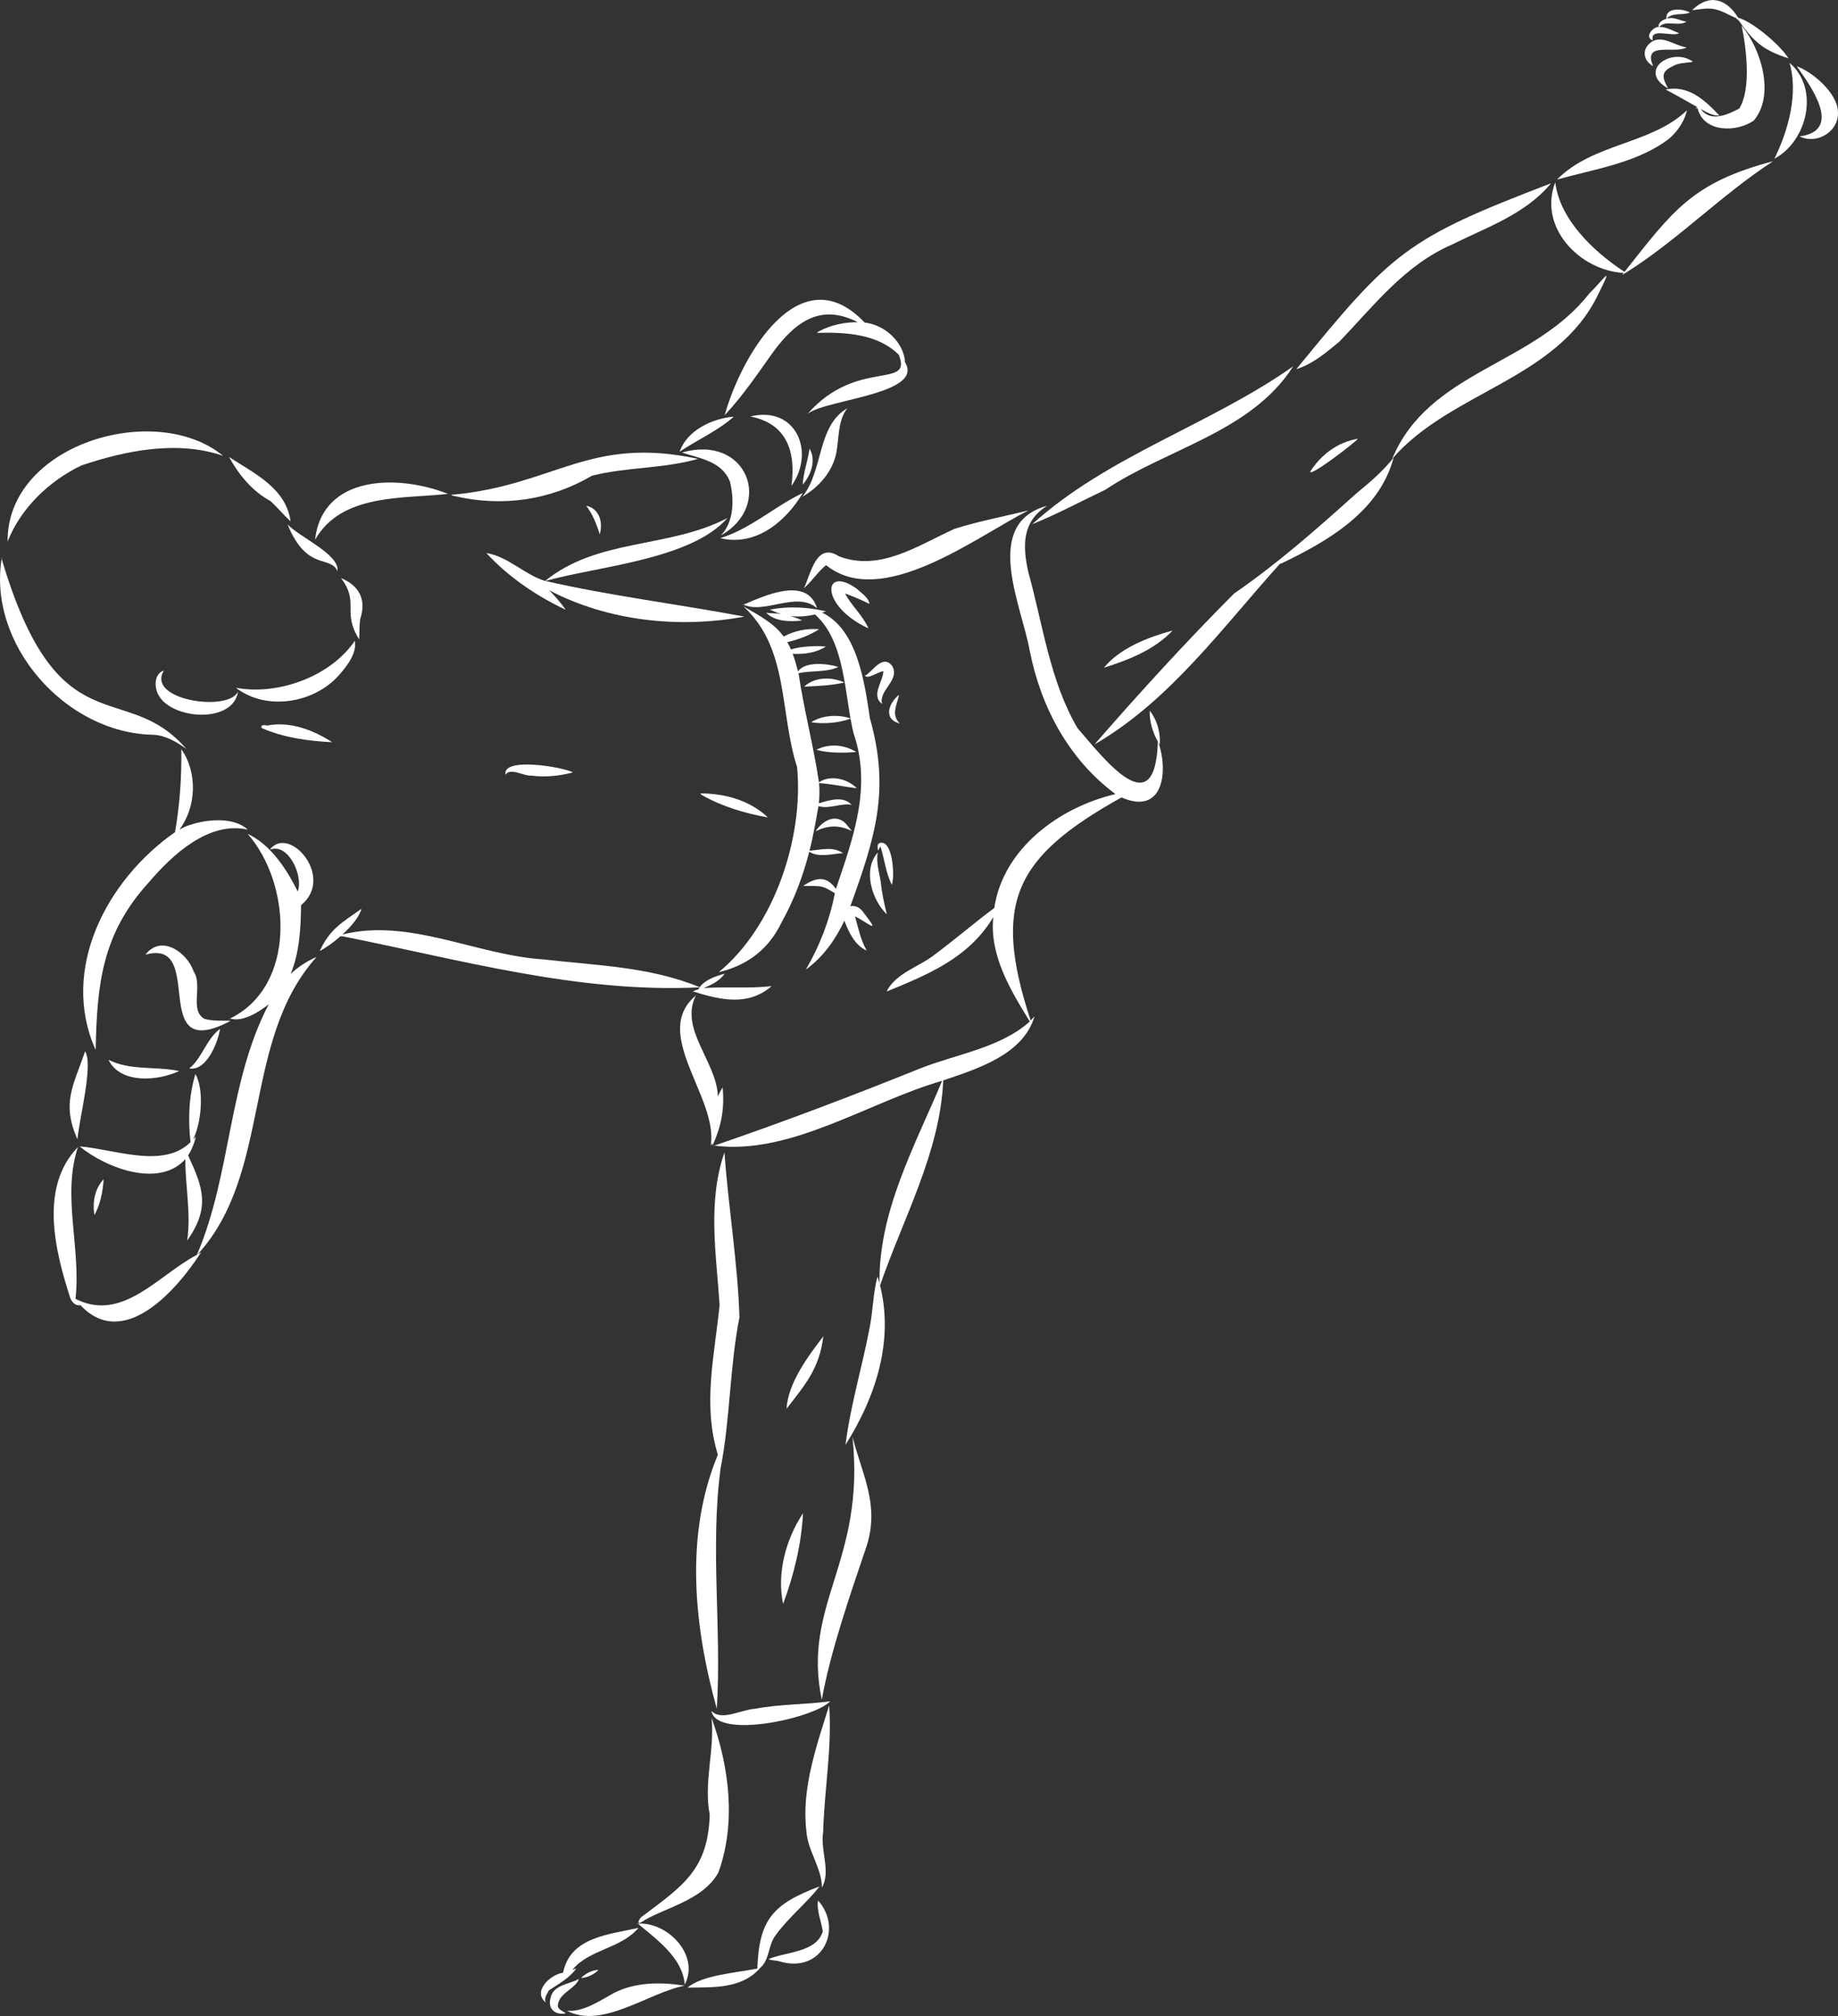 <?xml version="1.0" encoding="utf-8"?>
<!-- Generator: Adobe Illustrator 23.0.0, SVG Export Plug-In . SVG Version: 6.00 Build 0)  -->
<svg version="1.1" id="Ebene_1" xmlns="http://www.w3.org/2000/svg" xmlns:xlink="http://www.w3.org/1999/xlink" x="0px" y="0px"
	 viewBox="0 0 2417.5 2651.6" style="enable-background:new 0 0 2417.5 2651.6;" xml:space="preserve">
<rect x="0" y="0" width="2417.5" height="2651.6" fill="#333333" stroke="none"/>
<style type="text/css">
	.st0{fill:#FFFFFF;}
</style>
<g>
	<g>
		<path class="st0" d="M2195.3,182.4c11.3-9.7,20.2-22.8,23.6-37.4c-47.2,45.2-123.5,43-170.9,91.1
			C2096.6,222.5,2153.9,214.3,2195.3,182.4"/>
		<path class="st0" d="M2230.1,142.4c0.9-0.1,1.9-0.3,2.8,0.2c7.9,32,51.2,31.7,73.8,16c28.4-33.6,9.5-94.3-16-125
			c6.3,29.4,12.9,83.8-3.1,109.2c-15.7,8.3-37.8,18.3-50.7,0.5c7.6,4.3,15.7,9.1,24.7,8.7c-19.2-20.2-40.5-40.4-70.9-34.3
			c14.9,7.8,28.6,15.8,42.5,23.6C2232.1,141.1,2230.7,141.6,2230.1,142.4"/>
		<path class="st0" d="M2353.8,82.7c11.7,40.3-1.6,88.9-20,126.1C2377.3,185.6,2393.6,116.4,2353.8,82.7"/>
		<path class="st0" d="M2136.7,357.6c-41.6-27.2-85.3-69.6-91.1-117.8c-22.7,59,31.9,115.9,90,119.2c-0.7,0.9-1.4,1.7-2.1,2.6
			c1.6-0.9,3.4-1.9,4.8-2.8c68.3-42.8,126.2-102.9,193.9-146.8C2226.1,240,2200.5,276.8,2136.7,357.6"/>
		<path class="st0" d="M2199.7,87.3c8.3-5.1,18.9-4.3,27.1-6.1c-28.2-20.3-74,12-32.8,35.1C2187.1,103.3,2183.4,94.8,2199.7,87.3"/>
		<path class="st0" d="M2174.3,86.9c-14-33.1,27.8-15.5,44.2-24.5c-16.2-2-34.6-19.4-49.7-4.4C2159.1,67.6,2162.9,80.9,2174.3,86.9"
			/>
		<path class="st0" d="M2173.9,53.1c-4.2-17.4,25.5-4.1,34.6-9.4c-7.7-2.9-17.6-8.7-26.1-8.3c8.2-9.7,25.1,0.1,35.8-6.9
			c-8.1-1-16.3-6.7-24.8-4.2c-0.2-0.2-0.5-0.4-0.6-0.6c8.2-7.5,20.4-3.2,30-7.2c-9.3-5.4-32.8-7.1-30.9,8.1
			c-4.8,1.5-11.4,5.1-10.2,10.8C2174.1,35,2162.3,49.3,2173.9,53.1"/>
		<polyline class="st0" points="2225.6,13.3 2225.7,13.3 2225.6,13.3 2225.6,13.3 2225.6,13.3 		"/>
		<path class="st0" d="M2250.3,11.4c12.4,0.8,22.8,8.2,34.1,12.8c-0.1,0.1-0.2,0.1-0.3,0.2c0,0.7,1.1,1.6,1.8,1.2
			c20.4,28.8,32.4,40.3,66.4,51.1c-10.1-16.7-47-48.4-66.2-53.4c-14.9-24.7-37.9-32.3-60.5-9.9C2232.9,12.8,2242,10.6,2250.3,11.4"
			/>
		<path class="st0" d="M2225.6,13.3L2225.6,13.3C2225.6,13.3,2225.6,13.3,2225.6,13.3C2225.6,13.3,2225.6,13.3,2225.6,13.3"/>
		<path class="st0" d="M2417.3,145.6c-1.4-23.5-33-50.9-54-58.4c0,0,0,0,0,0c0,0,0,0,0,0c16.1,23.3,62.7,84.5,3.6,92.2
			C2390.3,190.9,2420.1,172.2,2417.3,145.6"/>
		<path class="st0" d="M1762,449c45.4-47.4,85.6-100.4,147.9-127.4c45.5-22.7,96.8-40,130.1-80.5
			c-190.2,72.8-208.2,89.2-334.9,244.4C1726.3,479,1745.1,463.2,1762,449"/>
		<path class="st0" d="M2090.2,386.2c-74.4,95-210.6,101.1-259.1,217.3c76.8-88.9,216.7-103.9,270.8-216
			C2123.5,344.5,2109.7,367.2,2090.2,386.2"/>
		<path class="st0" d="M1723.6,619.9c-0.1,0-0.1,0-0.1,0c-2.9,9.4,59.5-38.2,62.4-42.8C1759.9,581.3,1737.6,597.9,1723.6,619.9"/>
		<path class="st0" d="M1453.7,644.2c81.4-54.4,192.2-76,247.2-162.4c-109.3,77.1-243.4,117.3-343.2,207.6
			C1390.2,676.4,1421.8,659.3,1453.7,644.2"/>
		<path class="st0" d="M1452,878.2c32.6-10.3,66.3-23.5,90.3-48.9C1510.6,837.9,1473.2,852.2,1452,878.2"/>
		<path class="st0" d="M1784.4,648.6c-52.4,47.1-103.7,92.4-161.3,132.1c-63.4,63.6-124.2,130.3-183.2,198c0,0,0,0,0,0
			c-0.2-0.5-0.3,0.1,0,0.2c99.9-57.9,169.1-155.3,245.5-239.5c-0.5,0.8-1.1,1.5-1.6,2.4c61.8-29.5,130.4-68.6,149.2-139.9
			C1819.3,619.4,1801.7,634.5,1784.4,648.6"/>
		<path class="st0" d="M1523.6,976.4c0.6,1,1.2,2.1,1.8,3.1c1.2-15.7-3.3-32.3-13.2-44.8c-0.4,14.1,3.7,28.2,10.7,40.6
			c-3.3,111.1-70.3,23.2-105.7-17.7c-36.5-62.3-45.5-136.5-64.7-205.2c-7.6-34.4-8.5-66.6,24.9-87.2c-86.4,23.4-33.5,131.4-23,190.7
			c14.6,74.1,51.5,143.2,112.8,188.5c-74.7,17.5-148,72.2-159.4,149.8c-26.6,19.7-51.7,41.5-78.3,61.2c-20.5,16.4-51,24-63.4,48.7
			c54.4-22.3,108.1-44,140.4-97.9c-5.3,50,22.7,96.4,48,137.3c-38.9,35-97.1,42.9-145.1,62.1c-89.1,35.9-181.5,71-270.9,101.5
			c0-0.1,0.1-0.6-0.1-0.5c100.6,13.7,203.7-57.2,300.8-85.1c-36.3,86.6-85.3,174.4-82.3,271c30.1-88.5,79.8-176.6,83.7-271.5
			c45-15.4,105.3-33.8,120.1-84.3c-1.7,1.8-3.4,3.7-5.1,5.5c-50.9-154.9-21.3-214.9,119.5-293.4
			C1529.4,1072.7,1537.2,1015.8,1523.6,976.4"/>
		<path class="st0" d="M1027.8,1213.5c16.4-29.4,28.3-60.8,36.6-93.2c13.2,8.1,30.1,2.6,44.4,1.8c-13-9.2-29.4-4.4-44.1-3.2
			c5-19.2,8.3-39,11.8-58.6c14.7,4.2,29.1-4.3,43.7-1.8c-11.4-12-28.6-6.2-43.2-2c1-8.9,1-17.7,0.3-26.5c16.7,1,32.8,4.8,49.6,6.7
			c-12.3-12.5-34.8-18-49.7-7.8c-7.1-47.7-19.8-95.4-26.9-143.4c16.7-4,36-0.7,52.5-8.3c-13.6-4.3-43.5-8-53.2,5.8
			c-2-7.7-4.4-16.4-7-23.1c15.1,0.8,30.7-1.3,43.6-9.4c-5.3-1.4-33.8-0.9-45.8,3.8c-1.5-3.5-3.2-6.7-4.9-9.7
			c14.8-3.5,29.1-8.9,42-17c-16.2-1.4-32.5,2-46.8,9.6c-11.9-16.4-28.4-25.7-53-39.7c60.3,54.9,47.4,139.5,70.7,211.3
			c8.9,92.7-30,209.8-103,269.8C982.9,1269.8,1011.1,1248.4,1027.8,1213.5"/>
		<path class="st0" d="M977.5,795.5c-0.4-0.1-0.5-0.8-0.8-0.9c27.8,14.7,71.5-18.3,98,5.5C1061.7,757.2,1005.3,783.5,977.5,795.5"/>
		<path class="st0" d="M1057.7,903.1c17.4-0.8,35.8-1.5,52.9-5.4C1093.8,889.9,1071.9,890,1057.7,903.1"/>
		<path class="st0" d="M1066.8,949.9c16.2,2.6,36.2,1.2,52.4-4.9C1102.3,939.4,1082.1,940.4,1066.8,949.9"/>
		<path class="st0" d="M1073.8,986.1c14.7,4.6,36.2,4.2,52.4,3C1110.6,979.2,1090.4,977.6,1073.8,986.1"/>
		<path class="st0" d="M1105.6,1078.3c-12.8-5.7-26.2,4.6-32.9,15.1c16.3-8.3,31.9-8.5,48.1-0.2
			C1115.7,1088.3,1112.6,1081.2,1105.6,1078.3"/>
		<path class="st0" d="M1103.5,731.7c-29.8-19.4-36.8,22.4-46.2,42.2c0.3,0.1,0.6-0.4,0.6-0.7c10.3-9.2,17.9-21.2,28.6-29.9
			c73.2,58.8,196-36.3,266.2-72c-32.1,8-65.3,14.1-97.1,24.2C1208.2,716.8,1157.8,752.4,1103.5,731.7"/>
		<path class="st0" d="M1126.7,774.2c-44.5-31.8-49.1,22.4,15.6,52.3h0c-7.6-17.1-22.1-29.7-31-46c10.9,3.9,22.5,8.9,32.3,13.8
			C1142.5,785.8,1132.7,779.9,1126.7,774.2"/>
		<path class="st0" d="M1173.1,875.3c-12.6-14.7-24.6,7-34.7,13.1c-0.6,0.2-0.8-1-1-0.7c1.8,7.5,19.4-5,24.5-4.9
			c-0.5,13.6-16.8,32.4-1.6,43C1154.9,908.1,1185,894.2,1173.1,875.3"/>
		<path class="st0" d="M1182.2,915.2c0.2-0.4-0.1-1.5-0.2-1c-13.4,11.2-20.5,31.8,1.6,37.5C1172,940.1,1179.1,928.9,1182.2,915.2"/>
		<path class="st0" d="M1136.5,1201.2c-5.2-8.2-12.4-10.7-18.1-9.2c32.8-90.8,52.6-152.6,25.8-247.3c-7.1-47.2-16.3-116.4-62.9-139
			c1.7-0.5,3.4-1,5.1-1.6c-23.8-5.8-49.8-7-73.9-2.3c4.9,2.2,10.1,4.3,15.6,5.9c-6.7-1.5-13.8-0.5-20.4-1.9
			c11.6,12,31.6,12.1,47.3,10.3c-5.1-2.6-10.4-4.5-15.9-6.1c10.9,1.8,22.1,0.5,32.9-1.8c40.3,35.8,38.4,105.5,50.6,156
			c24.5,70.9-0.5,137.9-23.1,204.9c-11.3-15.5-23.4-17.3-43.1-3.9c26.5,0.1,24.1-0.8,41.7,9.6c-6.9,35.5-20,69.3-38.2,100.5
			c22.8-16.7,38.9-39.3,50.7-64.4c5.6,14.9,13.9,32.8,29.4,39.3c-7.7-12.9-11.3-30.2-15.4-45
			C1142.2,1214,1159.3,1230.4,1136.5,1201.2"/>
		<path class="st0" d="M1158.5,1160.2c-2-12.9-6.5-25.8-3.9-39c-20.1,22.4-8.1,62.3,11.9,81.4
			C1163,1188.8,1159.9,1174.6,1158.5,1160.2"/>
		<path class="st0" d="M1155.8,1109.3c-2.2,2.5-1.7,6.5-0.6,9.4c0.7-1.6,1.4-3.9,2.9-5.2c5.4,16.5,6.8,34.4,14.9,50.2
			C1177.3,1153.3,1174.2,1100.8,1155.8,1109.3"/>
		<path class="st0" d="M950.5,1430.3c-2.5,3.6-4.5,7.6-6.3,11.7c-1.3-45.7-51.8-89-28.5-133.6c0.2,0.1,0,0.4,0.2,0.4
			c-61.2,50.2,29.4,134.3,18.9,198.2c0.8-1.2,1.4-2.3,2.1-3.5c0.2,1,0.2,2.1,0.4,3C948.6,1481.2,953.1,1459.3,950.5,1430.3"/>
		<path class="st0" d="M1143.9,1745.8c-9.7,51.5-25.5,103.1-31.8,154.6c0.2,0.1,0.4-0.7,0.2-0.5c0,0,0,0,0,0v0h0c0,0,0,0,0,0v0
			c0,0-0.1,0.1-0.1,0.2c41.7-66.2,66.2-144.2,42-221.2C1148.3,1700.6,1148.3,1723.6,1143.9,1745.8"/>
		<path class="st0" d="M944.2,1913.3c-44,105.8-31.4,226.1-1.4,334.1c6.6-104.6-9-211.3,5-316.2c12.7-65,11.9-133.1,24.8-198.7
			c-2.1-70.2-15.1-148.8-19.7-216.9c-22.6,65.6-10.8,133.6-6.4,200.8C939.8,1782.6,923.9,1847.6,944.2,1913.3"/>
		<path class="st0" d="M1034.5,1852.8c24.7-31.7,43.4-53.1,48.4-95.2C1062.7,1784,1036.6,1818.8,1034.5,1852.8"/>
		<path class="st0" d="M1121.2,1889.6c17.6,164.7-66.9,219.8-40.3,346c11.4-63.7,37-137.3,59.2-202.9
			C1156.9,1978.7,1134.2,1940,1121.2,1889.6"/>
		<path class="st0" d="M1030,2109.5c14.2-38,24.1-78.5,26.2-119.2C1033.6,2024.4,1021.5,2069,1030,2109.5"/>
		<path class="st0" d="M992.8,2247.5c-17.9,1-44,16.7-57.1,2.7c6.6,38.1,135.9,9.6,156.3-12.7
			C1059.4,2242.1,1025.4,2241.2,992.8,2247.5"/>
		<path class="st0" d="M1090.6,2243c-16.2,52.1-36.5,108.9-30.1,164c1.2,26.5,20.9,50.5,20.5,75.6c12.3-20.6-2.4-49.3,1.7-72.9
			C1084.1,2354.3,1094.6,2298.7,1090.6,2243"/>
		<path class="st0" d="M1077.9,2481.1c-61.7,23.1-79.5,44-81.8,108c-27.5,5.6-72.3,8.4-91.8,25.1c33.4-0.6,71,2.1,95.6-25.9
			c-0.1,0-0.1,0-0.2,0c12.7-10.2,10.5-30.6,20.7-43.3C1037.1,2521.8,1060.7,2503.3,1077.9,2481.1"/>
		<path class="st0" d="M838,2529.2c22.7,19.5,60.1,44.8,62.6,81c20.3-38.7-22.8-83.3-62.5-80.1C838.1,2530,838.1,2528.8,838,2529.2"
			/>
		<path class="st0" d="M933.5,2386.6c-2.1,72-34.9,93.5-88.4,133.6c-2.6,0.8-8.9,11.1-2.6,8.6c27.6-19,81.2-27.8,102.3-65.9
			c23.7-64.8,14.5-139-8.9-203.5C940.2,2301.9,925.2,2345.1,933.5,2386.6"/>
		<path class="st0" d="M1076,2499.6c-2.2,13.6,4.3,27.1,6.2,40.7c-8.4,27.8-48.3,26.6-71.5,36.4c4.3,2,10.1,1.6,14.9,3l-0.5-0.1
			C1081.1,2596.7,1109.6,2537.1,1076,2499.6"/>
		<path class="st0" d="M758,2589c-1.7,0.6-3.4,1.2-5.2,1.8c22.6-27.4,63.5-27.4,87-55.2c-38.2,8.8-89.6,11.6-99.2,59
			c-17.6,2.4-41,25.8-22.2,39.4c-3.9-4.8,1.2-11.5,3.5-16.2l0.1,0C734.7,2609.3,749,2601.7,758,2589"/>
		<path class="st0" d="M735.5,2631.2c5.1-11.7,21.5-16.5,26.1-28.5c-12.8,7.3-34.2,7.6-37.5,25.3c-4.2,14,6.6,23.1,20.2,19.9
			C736.4,2643,730.7,2641.7,735.5,2631.2"/>
		<path class="st0" d="M807.2,2621.4c-18.5,10.1-40.6,25.5-61.6,23.1c46.4,24.8,107-23.6,155-32.9
			C869.6,2606.8,835.9,2606.6,807.2,2621.4"/>
		<path class="st0" d="M787.2,2590.9c-7.6-0.1-17.2,4.7-23.1,10.7C772.6,2601,781.2,2597.1,787.2,2590.9"/>
		<path class="st0" d="M920.1,1298.6c-0.6,0.8-1.2,1.8-1.7,2.7c-2.5,0.9-5.6,1.1-7,3.3c0.3,0.2,0.8-0.1,1.2-0.3
			c35.1,10.9,71.4,19.4,102.3-7.3c-29.4,3.4-59.7,0.5-89.3,2.5c10.4-4.3,21-9.5,27.6-18.9c-11.7,3.3-25.4,7.7-33,17.8
			c-65.5-27.2-136.4-28.5-205.8-36.6c-87.5-5.5-176.2-54.8-264-32.7c11.9-10.9,22.4-23.5,25-33.8c-25.3,18-40.9,25.7-54.9,55.5
			c7.7-3.9,18.3-11.3,28.1-20.1c-0.7,0.8,0.4,1.5,1,0.6C604,1261.8,759.5,1306.4,920.1,1298.6"/>
		<path class="st0" d="M979.1,811c-87.2-16.5-175.4-27.1-261.9-46.9c70.8-19.6,191.8-28.2,239.6-82.8
			c-77,40.3-170.5,26.3-239.8,82.8c-26.9-8.1-48.9-32.3-77.3-36.7c29.1,31.5,65.6,56.3,104.4,74.6c-6.4-9-13.7-17.6-21.7-25.6
			C800.2,817,893.2,826.9,979.1,811"/>
		<path class="st0" d="M923.9,1046.1c26.3,14.8,56.5,23.8,86.1,29c-24-22.6-56.3-31.5-88.5-31.6
			C920.8,1044.2,923.4,1045.7,923.9,1046.1"/>
		<path class="st0" d="M988.8,1070.7C988.7,1070.7,988.7,1070.7,988.8,1070.7C988.7,1070.7,988.8,1070.7,988.8,1070.7"/>
		<path class="st0" d="M414.4,709.9c34.6-60.8,114.1-53.7,174.8-60.3C524.4,623.8,424.1,624,414.4,709.9"/>
		<path class="st0" d="M597.5,652.4c62.7,14.6,125.7,5.8,181-26.7c45.7-11.6,94.1-9.1,139.6-22.2c-143.4-30.9-188.4,34.9-323.2,47.2
			c0.5-0.3,0.2-0.3-0.2-0.2l0,0C591.5,651,596.4,652.3,597.5,652.4"/>
		<path class="st0" d="M771,665.1c7.5,9.5,13.9,24.3,17.8,37.7C793.4,687.3,788.6,669,771,665.1"/>
		<path class="st0" d="M893.8,594.2c23.5-15.9,50-27.3,71.4-46.2C936.8,550.4,903.9,565.7,893.8,594.2"/>
		<path class="st0" d="M897.1,595.2c22.6,7.7,51.9,10.9,62.9,38c5.8,23,5.7,52.9-11.8,71C1018.2,664.5,982.6,570.6,897.1,595.2"/>
		<path class="st0" d="M947.1,707.7c46.2,11.6,86.4-21.3,108.8-59.3c-37.2,17.6-68.5,47.2-108.7,59.4
			C947.2,707.8,947.2,707.6,947.1,707.7"/>
		<path class="st0" d="M1041,639.1c32.1-45.6,5.2-106-54.2-91.3C1035.1,556.9,1047.1,594.6,1041,639.1"/>
		<path class="st0" d="M1064.8,590c-2.1,15.8-8.2,31.3-9,47.4C1066.7,624.8,1073.8,605.5,1064.8,590"/>
		<path class="st0" d="M1016,464.3c32-44.3,65.7-64.5,112.2-40.5c-17.7-0.2-35.4,3.7-51.1,12c0,0.2-2.8,1.6-2.4,2
			c37.9-1,79.6,1.3,107.4,28.7c19,46.5-55,4-119.8,77.7c0.1,0.2,0.5-0.2,0.2-0.1c25.6-19.9,163.8-26.1,124.1-72.8
			c1.3,1.5,2.7,3.1,3.9,4.7c-2.5-26.7-26.8-48.8-53.3-51.8C1051.6,334,974.3,469.5,953.2,546C976.6,521.2,996.2,492.1,1016,464.3"/>
		<path class="st0" d="M1074.7,437.7C1074.7,437.7,1074.7,437.7,1074.7,437.7C1074.7,437.8,1074.8,437.8,1074.7,437.7"/>
		<path class="st0" d="M1074.7,437.7C1074.7,437.7,1074.7,437.7,1074.7,437.7C1074.7,437.7,1074.7,437.7,1074.7,437.7L1074.7,437.7
			C1074.7,437.7,1074.7,437.7,1074.7,437.7"/>
		<path class="st0" d="M1100.2,594.5c3.5-19.2,1.7-41.3,14.2-57.5c-40,23.1-31.2,81.9-59,116.3
			C1077.3,640.6,1095.5,620,1100.2,594.5"/>
		<path class="st0" d="M269.1,1340.1c-20.4-11-2-43.9-14.3-62.2c-8.8-25.6-42.7-49.3-63.5-22.3c81.7-22.6,1.1,145.9,112.1,87
			C292,1342.1,280.4,1343.3,269.1,1340.1"/>
		<path class="st0" d="M382.3,1280.9c11.7-28.2,13.3-60.1,13.7-90.3c0,0,0-0.1,0-0.1c45.1-36.8-15.9-106.5-41.2-72.9
			c23.7-10,44.7,33.9,36.8,54.9c-14.6-29.3-35.3-61.5-65.9-75.8c57.9,65.8,64.8,200.7-23.7,243.2c-0.3-0.1-0.2-0.7-0.4-0.7
			c16.3,6.1,38.6-7.7,51.9-18.4c-53.8,102.9-49.1,223.6-94.5,329.6c-50.9,26.7-98.1,89.3-159.7,57.9c7.5-66.5-18-135.1,3.1-199.3
			c-0.1-0.1-0.6-0.2-0.6,0c0.1,0.1,0.2,0.1,0.3,0.1c-50.7,52.7-29.6,136.7-9.5,198.6c0,0,0,0,0,0c0,0,0,0,0,0
			c2.4,5.3,6.9,10.1,13.2,8.9c56.8,60.6,127.5-20.7,158.7-69.6c-1.6,0.9-3.1,1.9-4.6,2.9c98.5-108,57.7-281.1,156.5-391.3
			C403,1264.5,391.8,1272,382.3,1280.9 M104.9,1715.7c-1.3-0.5-2.4-1.3-3.2-2.3C102.8,1714.2,103.8,1714.9,104.9,1715.7"/>
		<path class="st0" d="M325.9,1091.4C325.9,1091.4,325.9,1091.4,325.9,1091.4C325.9,1091.4,325.9,1091.4,325.9,1091.4"/>
		<path class="st0" d="M244.2,1087c-2.7,1.2-5.5,2.6-8.2,4.1c22.4-29.9,24-74.9,2.5-105.7c0.5,36.5-2,73.2-8.3,109.1
			c-90.1,62.9-151.8,180.8-104.4,286.4c1.8-87.1,8.5-153.3,70.4-220.9c30.7-36,78.7-80.5,129.7-68.8
			C306.3,1073,267.7,1077.8,244.2,1087"/>
		<path class="st0" d="M101.9,1498.5c2-26,21.3-98.5,10-115.8C97.3,1426.5,80.2,1450.1,101.9,1498.5"/>
		<path class="st0" d="M235.6,1408.7c-30.6-6.6-64.3-0.3-92.9-14.8C158.4,1426,207.6,1421.8,235.6,1408.7"/>
		<path class="st0" d="M289.5,1353.2c-17.8,12.7-24.6,40.2-40.7,52C271.3,1409.2,286.2,1372.5,289.5,1353.2"/>
		<path class="st0" d="M247.4,1519.6c4.6-7,8-15.3,10.3-24.7c-1.3,1.4-2.5,2.6-3.7,3.9c11.7-24.3,14.3-66.5,3-86.3
			c-8.7,29.8-9.8,59-6.4,89.7c-35.8,35.6-100.2,9.2-145.8,5.6c34.3,28.3,104.7,55.3,139,16.7c-0.2,35.7,7.7,71.3,2.4,107.2
			C277.1,1587.6,266.8,1561.6,247.4,1519.6"/>
		<path class="st0" d="M136.3,1551c-11.7,12.3-14.9,30.7-12.1,47.1C132.1,1583.8,135.2,1567.2,136.3,1551"/>
		<path class="st0" d="M356,659.2c9.2,8.5,16.9,18,26.2,26.5c-6.1-43.9-47.8-63-80.9-84.6C314.5,625,331.7,645.9,356,659.2"/>
		<path class="st0" d="M443.8,751.1C443.9,751.1,443.9,751.2,443.8,751.1c3.5-21.7-50.2-44.8-65.6-61.4
			C403.6,752,434.6,729.9,443.8,751.1"/>
		<path class="st0" d="M473.7,814.3c8.7-25.6-1.4-44.2-25.2-54c24.8,32.7,0.8,43.9,23.9,80.7C473,832.3,472.5,823.1,473.7,814.3"/>
		<path class="st0" d="M445.4,888.5c10.8-12.2,24.4-29.5,21.3-45.7C435,889.6,365.8,915,310.3,904.6
			C350.2,935.4,412.7,925,445.4,888.5"/>
		<path class="st0" d="M208.9,914.9c18.2,31.8,98.1,37,104.2-5.5c-11.9,27.7-121.7,11.5-97.5-27.5
			C202.3,886.2,202.6,904.6,208.9,914.9"/>
		<path class="st0" d="M351.3,954.3c-2.8-0.9-9-1.5-7.1,3.2c28.1,12.6,61.9,17.2,92.8,18.7C411.9,960.1,381.5,948.3,351.3,954.3"/>
		<path class="st0" d="M107.2,612.1c58.7-19.7,126-33.2,186.2-12.6c-89.2-73.2-284.5-15-283.4,112.8
			C27.2,668.3,64.8,632.4,107.2,612.1"/>
		<path class="st0" d="M201.7,966.4c15.8,0.7,31,9.4,43.5,18.8C164.1,890.7,76.6,988,1.8,733.6c0.1-0.3,0.5,0.1,0.6-0.1
			C-17,846.6,85.4,964.4,201.7,966.4"/>
		<path class="st0" d="M664.9,1019c6.3-9.9,23.8,2,34.5,1.2c18.1,2.3,36.8,0.3,54.2-4.3C741.6,1009,660.1,995,664.9,1019"/>
	</g>
</g>
</svg>
